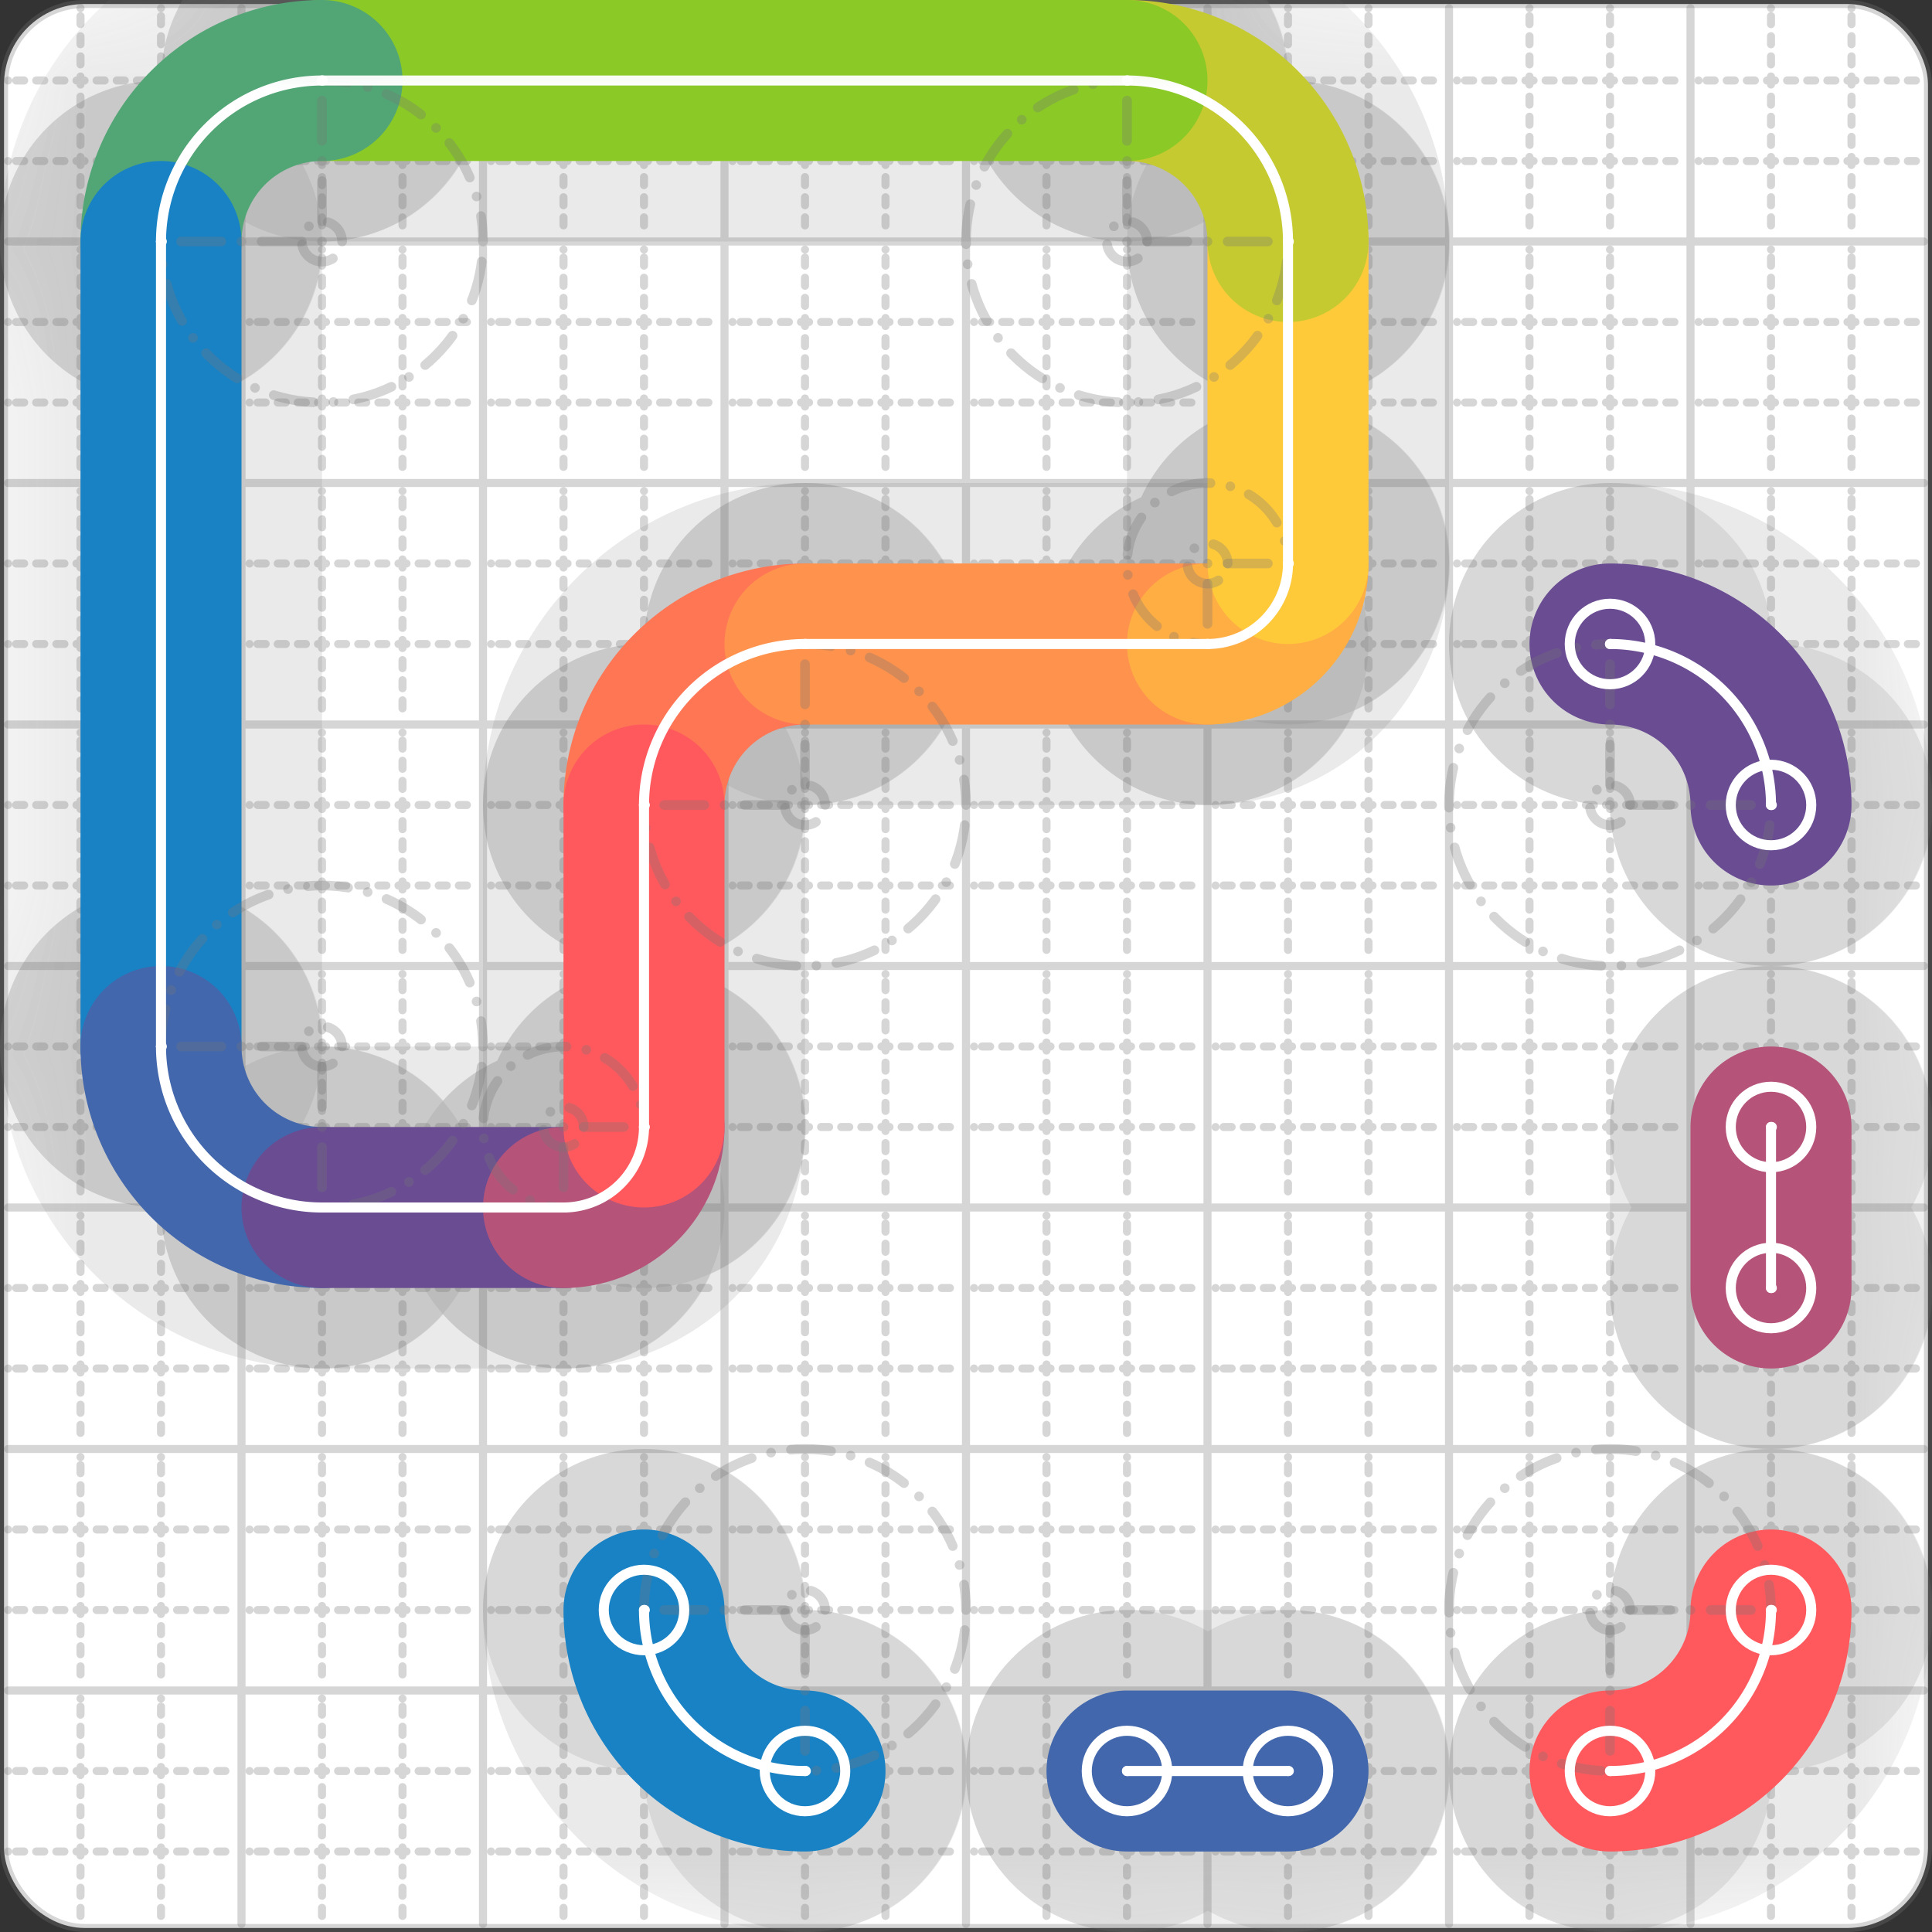 <svg xmlns="http://www.w3.org/2000/svg" width="24" height="24" viewBox="0 0 24 24" fill="none" stroke="currentColor" stroke-width="2" stroke-linecap="round" stroke-linejoin="round"><rect x="0" y="0" width="24" height="24" fill="#333333" stroke="none"/><style>
  @media screen and (prefers-color-scheme: light) {
    .svg-preview-grid-rect { fill: none }
  }
  @media screen and (prefers-color-scheme: dark) {
    .svg-preview-grid-rect { fill: none }
    .svg
    .svg-preview-grid-group,
    .svg-preview-radii-group,
    .svg-preview-shadow-mask-group,
    .svg-preview-shadow-group {
      stroke: #fff;
    }
  }
</style><g class="svg-preview-grid-group" stroke-linecap="butt" stroke-width="0.1" stroke="#777" stroke-opacity="0.3"><rect class="svg-preview-grid-rect" width="23.9" height="23.9" x="0.05" y="0.05" rx="1" fill="#fff"></rect><path stroke-dasharray="0 0.1 0.1 0.15 0.1 0.15 0.1 0.15 0.1 0.15 0.1 0.15 0.1 0.15 0.1 0.15 0.1 0.15 0.1 0.15 0.1 0.15 0.1 0.15 0 0.15" stroke-width="0.1" d="M0.1 1h23.8M1 0.1v23.8M0.1 2h23.8M2 0.1v23.8M0.1 4h23.8M4 0.1v23.8M0.1 5h23.8M5 0.1v23.8M0.1 7h23.8M7 0.1v23.8M0.1 8h23.8M8 0.1v23.8M0.1 10h23.8M10 0.1v23.8M0.1 11h23.8M11 0.1v23.8M0.1 13h23.8M13 0.1v23.8M0.1 14h23.8M14 0.1v23.8M0.1 16h23.8M16 0.1v23.8M0.1 17h23.8M17 0.1v23.8M0.1 19h23.8M19 0.1v23.8M0.1 20h23.8M20 0.1v23.8M0.1 22h23.8M22 0.1v23.8M0.1 23h23.8M23 0.1v23.8"></path><path d="M0.1 3h23.8M3 0.1v23.8M0.1 6h23.8M6 0.1v23.8M0.1 9h23.8M9 0.1v23.8M0.1 12h23.8M12 0.1v23.8M0.1 15h23.8M15 0.1v23.8M0.1 18h23.8M18 0.1v23.8M0.1 21h23.8M21 0.1v23.8"></path></g><g class="svg-preview-shadow-mask-group" stroke-width="4" stroke="#777" stroke-opacity="0.15"><mask id="svg-preview-shadow-mask-0" maskUnits="userSpaceOnUse" stroke-opacity="1" stroke-width="4" stroke="#000"><rect x="0" y="0" width="24" height="24" fill="#fff" stroke="none" rx="1"></rect><path d="M10 22h.01M8 20h.01"></path></mask><mask id="svg-preview-shadow-mask-1" maskUnits="userSpaceOnUse" stroke-opacity="1" stroke-width="4" stroke="#000"><rect x="0" y="0" width="24" height="24" fill="#fff" stroke="none" rx="1"></rect><path d="M16 22h.01M14 22h.01"></path></mask><mask id="svg-preview-shadow-mask-2" maskUnits="userSpaceOnUse" stroke-opacity="1" stroke-width="4" stroke="#000"><rect x="0" y="0" width="24" height="24" fill="#fff" stroke="none" rx="1"></rect><path d="M20 8h.01M22 10h.01"></path></mask><mask id="svg-preview-shadow-mask-3" maskUnits="userSpaceOnUse" stroke-opacity="1" stroke-width="4" stroke="#000"><rect x="0" y="0" width="24" height="24" fill="#fff" stroke="none" rx="1"></rect><path d="M22 14h.01M22 16h.01"></path></mask><mask id="svg-preview-shadow-mask-4" maskUnits="userSpaceOnUse" stroke-opacity="1" stroke-width="4" stroke="#000"><rect x="0" y="0" width="24" height="24" fill="#fff" stroke="none" rx="1"></rect><path d="M22 20h.01M20 22h.01"></path></mask><mask id="svg-preview-shadow-mask-5" maskUnits="userSpaceOnUse" stroke-opacity="1" stroke-width="4" stroke="#000"><rect x="0" y="0" width="24" height="24" fill="#fff" stroke="none" rx="1"></rect><path d="M8 10h.01M10 8h.01M15 8h.01M16 7h.01M16 3h.01M14 1h.01M4 1h.01M2 3h.01M2 13h.01M4 15h.01M7 15h.01M8 14h.01"></path></mask></g><g class="svg-preview-shadow-group" stroke-width="4" stroke="#777" stroke-opacity="0.15"><path mask="url(#svg-preview-shadow-mask-0)" d="M 10 22 A2 2 0 0 1 8 20"></path><path mask="url(#svg-preview-shadow-mask-1)" d="M 16 22 L 14 22"></path><path mask="url(#svg-preview-shadow-mask-2)" d="M 20 8 A2 2 0 0 1 22 10"></path><path mask="url(#svg-preview-shadow-mask-3)" d="M 22 14 L 22 16"></path><path mask="url(#svg-preview-shadow-mask-4)" d="M 22 20 A2 2 0 0 1 20 22"></path><path mask="url(#svg-preview-shadow-mask-5)" d="M 8 10 A2 2 0 0 1 10 8"></path><path mask="url(#svg-preview-shadow-mask-5)" d="M 10 8 L 15 8"></path><path mask="url(#svg-preview-shadow-mask-5)" d="M 15 8 A1 1 0 0 0 16 7"></path><path mask="url(#svg-preview-shadow-mask-5)" d="M 16 7 L 16 3"></path><path mask="url(#svg-preview-shadow-mask-5)" d="M 16 3 A2 2 0 0 0 14 1"></path><path mask="url(#svg-preview-shadow-mask-5)" d="M 14 1 L 4 1"></path><path mask="url(#svg-preview-shadow-mask-5)" d="M 4 1 A2 2 0 0 0 2 3"></path><path mask="url(#svg-preview-shadow-mask-5)" d="M 2 3 L 2 13"></path><path mask="url(#svg-preview-shadow-mask-5)" d="M 2 13 A2 2 0 0 0 4 15"></path><path mask="url(#svg-preview-shadow-mask-5)" d="M 4 15 L 7 15"></path><path mask="url(#svg-preview-shadow-mask-5)" d="M 7 15 A1 1 0 0 0 8 14"></path><path mask="url(#svg-preview-shadow-mask-5)" d="M 8 14 L 8 10"></path><path d="M10 22h.01M8 20h.01M16 22h.01M14 22h.01M20 8h.01M22 10h.01M22 14h.01M22 16h.01M22 20h.01M20 22h.01M8 10h.01M10 8h.01M15 8h.01M16 7h.01M16 3h.01M14 1h.01M4 1h.01M2 3h.01M2 13h.01M4 15h.01M7 15h.01M8 14h.01"></path></g><g class="svg-preview-handles-group" stroke-width="0.12" stroke="#777" stroke-opacity="0.6"></g><g class="svg-preview-colored-path-group"><path d="M 10 22 A2 2 0 0 1 8 20" stroke="#1982c4"></path><path d="M 16 22 L 14 22" stroke="#4267AC"></path><path d="M 20 8 A2 2 0 0 1 22 10" stroke="#6a4c93"></path><path d="M 22 14 L 22 16" stroke="#B55379"></path><path d="M 22 20 A2 2 0 0 1 20 22" stroke="#FF595E"></path><path d="M 8 10 A2 2 0 0 1 10 8" stroke="#FF7655"></path><path d="M 10 8 L 15 8" stroke="#ff924c"></path><path d="M 15 8 A1 1 0 0 0 16 7" stroke="#FFAE43"></path><path d="M 16 7 L 16 3" stroke="#ffca3a"></path><path d="M 16 3 A2 2 0 0 0 14 1" stroke="#C5CA30"></path><path d="M 14 1 L 4 1" stroke="#8ac926"></path><path d="M 4 1 A2 2 0 0 0 2 3" stroke="#52A675"></path><path d="M 2 3 L 2 13" stroke="#1982c4"></path><path d="M 2 13 A2 2 0 0 0 4 15" stroke="#4267AC"></path><path d="M 4 15 L 7 15" stroke="#6a4c93"></path><path d="M 7 15 A1 1 0 0 0 8 14" stroke="#B55379"></path><path d="M 8 14 L 8 10" stroke="#FF595E"></path></g><g class="svg-preview-radii-group" stroke-width="0.12" stroke-dasharray="0 0.25 0.25" stroke="#777" stroke-opacity="0.3"><path d="M10 22 10 20 8 20"></path><circle cy="20" cx="10" r="0.25" stroke-dasharray="0"></circle><circle cy="20" cx="10" r="2"></circle><path d="M20 8 20 10 22 10"></path><circle cy="10" cx="20" r="0.25" stroke-dasharray="0"></circle><circle cy="10" cx="20" r="2"></circle><path d="M22 20 20 20 20 22"></path><circle cy="20" cx="20" r="0.25" stroke-dasharray="0"></circle><circle cy="20" cx="20" r="2"></circle><path d="M8 10 10 10 10 8"></path><circle cy="10" cx="10" r="0.25" stroke-dasharray="0"></circle><circle cy="10" cx="10" r="2"></circle><path d="M15 8 15 7 16 7"></path><circle cy="7" cx="15" r="0.25" stroke-dasharray="0"></circle><circle cy="7" cx="15" r="1"></circle><path d="M16 3 14 3 14 1"></path><circle cy="3" cx="14" r="0.25" stroke-dasharray="0"></circle><circle cy="3" cx="14" r="2"></circle><path d="M4 1 4 3 2 3"></path><circle cy="3" cx="4" r="0.25" stroke-dasharray="0"></circle><circle cy="3" cx="4" r="2"></circle><path d="M2 13 4 13 4 15"></path><circle cy="13" cx="4" r="0.25" stroke-dasharray="0"></circle><circle cy="13" cx="4" r="2"></circle><path d="M7 15 7 14 8 14"></path><circle cy="14" cx="7" r="0.25" stroke-dasharray="0"></circle><circle cy="14" cx="7" r="1"></circle></g><g class="svg-preview-control-path-marker-mask-group" stroke-width="1" stroke="#000"><mask id="svg-preview-control-path-marker-mask-0" maskUnits="userSpaceOnUse"><rect x="0" y="0" width="24" height="24" fill="#fff" stroke="none" rx="1"></rect><path d="M10 22h.01"></path><path d="M8 20h.01"></path></mask><mask id="svg-preview-control-path-marker-mask-1" maskUnits="userSpaceOnUse"><rect x="0" y="0" width="24" height="24" fill="#fff" stroke="none" rx="1"></rect><path d="M16 22h.01"></path><path d="M14 22h.01"></path></mask><mask id="svg-preview-control-path-marker-mask-2" maskUnits="userSpaceOnUse"><rect x="0" y="0" width="24" height="24" fill="#fff" stroke="none" rx="1"></rect><path d="M20 8h.01"></path><path d="M22 10h.01"></path></mask><mask id="svg-preview-control-path-marker-mask-3" maskUnits="userSpaceOnUse"><rect x="0" y="0" width="24" height="24" fill="#fff" stroke="none" rx="1"></rect><path d="M22 14h.01"></path><path d="M22 16h.01"></path></mask><mask id="svg-preview-control-path-marker-mask-4" maskUnits="userSpaceOnUse"><rect x="0" y="0" width="24" height="24" fill="#fff" stroke="none" rx="1"></rect><path d="M22 20h.01"></path><path d="M20 22h.01"></path></mask><mask id="svg-preview-control-path-marker-mask-5" maskUnits="userSpaceOnUse"><rect x="0" y="0" width="24" height="24" fill="#fff" stroke="none" rx="1"></rect><path d="M8 10h.01"></path><path d="M10 8h.01"></path></mask><mask id="svg-preview-control-path-marker-mask-6" maskUnits="userSpaceOnUse"><rect x="0" y="0" width="24" height="24" fill="#fff" stroke="none" rx="1"></rect><path d="M10 8h.01"></path><path d="M15 8h.01"></path></mask><mask id="svg-preview-control-path-marker-mask-7" maskUnits="userSpaceOnUse"><rect x="0" y="0" width="24" height="24" fill="#fff" stroke="none" rx="1"></rect><path d="M15 8h.01"></path><path d="M16 7h.01"></path></mask><mask id="svg-preview-control-path-marker-mask-8" maskUnits="userSpaceOnUse"><rect x="0" y="0" width="24" height="24" fill="#fff" stroke="none" rx="1"></rect><path d="M16 7h.01"></path><path d="M16 3h.01"></path></mask><mask id="svg-preview-control-path-marker-mask-9" maskUnits="userSpaceOnUse"><rect x="0" y="0" width="24" height="24" fill="#fff" stroke="none" rx="1"></rect><path d="M16 3h.01"></path><path d="M14 1h.01"></path></mask><mask id="svg-preview-control-path-marker-mask-10" maskUnits="userSpaceOnUse"><rect x="0" y="0" width="24" height="24" fill="#fff" stroke="none" rx="1"></rect><path d="M14 1h.01"></path><path d="M4 1h.01"></path></mask><mask id="svg-preview-control-path-marker-mask-11" maskUnits="userSpaceOnUse"><rect x="0" y="0" width="24" height="24" fill="#fff" stroke="none" rx="1"></rect><path d="M4 1h.01"></path><path d="M2 3h.01"></path></mask><mask id="svg-preview-control-path-marker-mask-12" maskUnits="userSpaceOnUse"><rect x="0" y="0" width="24" height="24" fill="#fff" stroke="none" rx="1"></rect><path d="M2 3h.01"></path><path d="M2 13h.01"></path></mask><mask id="svg-preview-control-path-marker-mask-13" maskUnits="userSpaceOnUse"><rect x="0" y="0" width="24" height="24" fill="#fff" stroke="none" rx="1"></rect><path d="M2 13h.01"></path><path d="M4 15h.01"></path></mask><mask id="svg-preview-control-path-marker-mask-14" maskUnits="userSpaceOnUse"><rect x="0" y="0" width="24" height="24" fill="#fff" stroke="none" rx="1"></rect><path d="M4 15h.01"></path><path d="M7 15h.01"></path></mask><mask id="svg-preview-control-path-marker-mask-15" maskUnits="userSpaceOnUse"><rect x="0" y="0" width="24" height="24" fill="#fff" stroke="none" rx="1"></rect><path d="M7 15h.01"></path><path d="M8 14h.01"></path></mask><mask id="svg-preview-control-path-marker-mask-16" maskUnits="userSpaceOnUse"><rect x="0" y="0" width="24" height="24" fill="#fff" stroke="none" rx="1"></rect><path d="M8 14h.01"></path><path d="M8 10h.01"></path></mask></g><g class="svg-preview-control-path-group" stroke="#fff" stroke-width="0.125"><path mask="url(#svg-preview-control-path-marker-mask-0)" d="M 10 22 A2 2 0 0 1 8 20"></path><path mask="url(#svg-preview-control-path-marker-mask-1)" d="M 16 22 L 14 22"></path><path mask="url(#svg-preview-control-path-marker-mask-2)" d="M 20 8 A2 2 0 0 1 22 10"></path><path mask="url(#svg-preview-control-path-marker-mask-3)" d="M 22 14 L 22 16"></path><path mask="url(#svg-preview-control-path-marker-mask-4)" d="M 22 20 A2 2 0 0 1 20 22"></path><path mask="url(#svg-preview-control-path-marker-mask-5)" d="M 8 10 A2 2 0 0 1 10 8"></path><path mask="url(#svg-preview-control-path-marker-mask-6)" d="M 10 8 L 15 8"></path><path mask="url(#svg-preview-control-path-marker-mask-7)" d="M 15 8 A1 1 0 0 0 16 7"></path><path mask="url(#svg-preview-control-path-marker-mask-8)" d="M 16 7 L 16 3"></path><path mask="url(#svg-preview-control-path-marker-mask-9)" d="M 16 3 A2 2 0 0 0 14 1"></path><path mask="url(#svg-preview-control-path-marker-mask-10)" d="M 14 1 L 4 1"></path><path mask="url(#svg-preview-control-path-marker-mask-11)" d="M 4 1 A2 2 0 0 0 2 3"></path><path mask="url(#svg-preview-control-path-marker-mask-12)" d="M 2 3 L 2 13"></path><path mask="url(#svg-preview-control-path-marker-mask-13)" d="M 2 13 A2 2 0 0 0 4 15"></path><path mask="url(#svg-preview-control-path-marker-mask-14)" d="M 4 15 L 7 15"></path><path mask="url(#svg-preview-control-path-marker-mask-15)" d="M 7 15 A1 1 0 0 0 8 14"></path><path mask="url(#svg-preview-control-path-marker-mask-16)" d="M 8 14 L 8 10"></path></g><g class="svg-preview-control-path-marker-group" stroke="#fff" stroke-width="0.125"><path d="M10 22h.01M8 20h.01M16 22h.01M14 22h.01M20 8h.01M22 10h.01M22 14h.01M22 16h.01M22 20h.01M20 22h.01M8 10h.01M10 8h.01M10 8h.01M15 8h.01M15 8h.01M16 7h.01M16 7h.01M16 3h.01M16 3h.01M14 1h.01M14 1h.01M4 1h.01M4 1h.01M2 3h.01M2 3h.01M2 13h.01M2 13h.01M4 15h.01M4 15h.01M7 15h.01M7 15h.01M8 14h.01M8 14h.01M8 10h.01"></path><circle cx="10" cy="22" r="0.5"></circle><circle cx="8" cy="20" r="0.5"></circle><circle cx="16" cy="22" r="0.5"></circle><circle cx="14" cy="22" r="0.5"></circle><circle cx="20" cy="8" r="0.5"></circle><circle cx="22" cy="10" r="0.5"></circle><circle cx="22" cy="14" r="0.5"></circle><circle cx="22" cy="16" r="0.5"></circle><circle cx="22" cy="20" r="0.5"></circle><circle cx="20" cy="22" r="0.5"></circle></g><g class="svg-preview-handles-group" stroke-width="0.12" stroke="#FFF" stroke-opacity="0.3"></g></svg>
